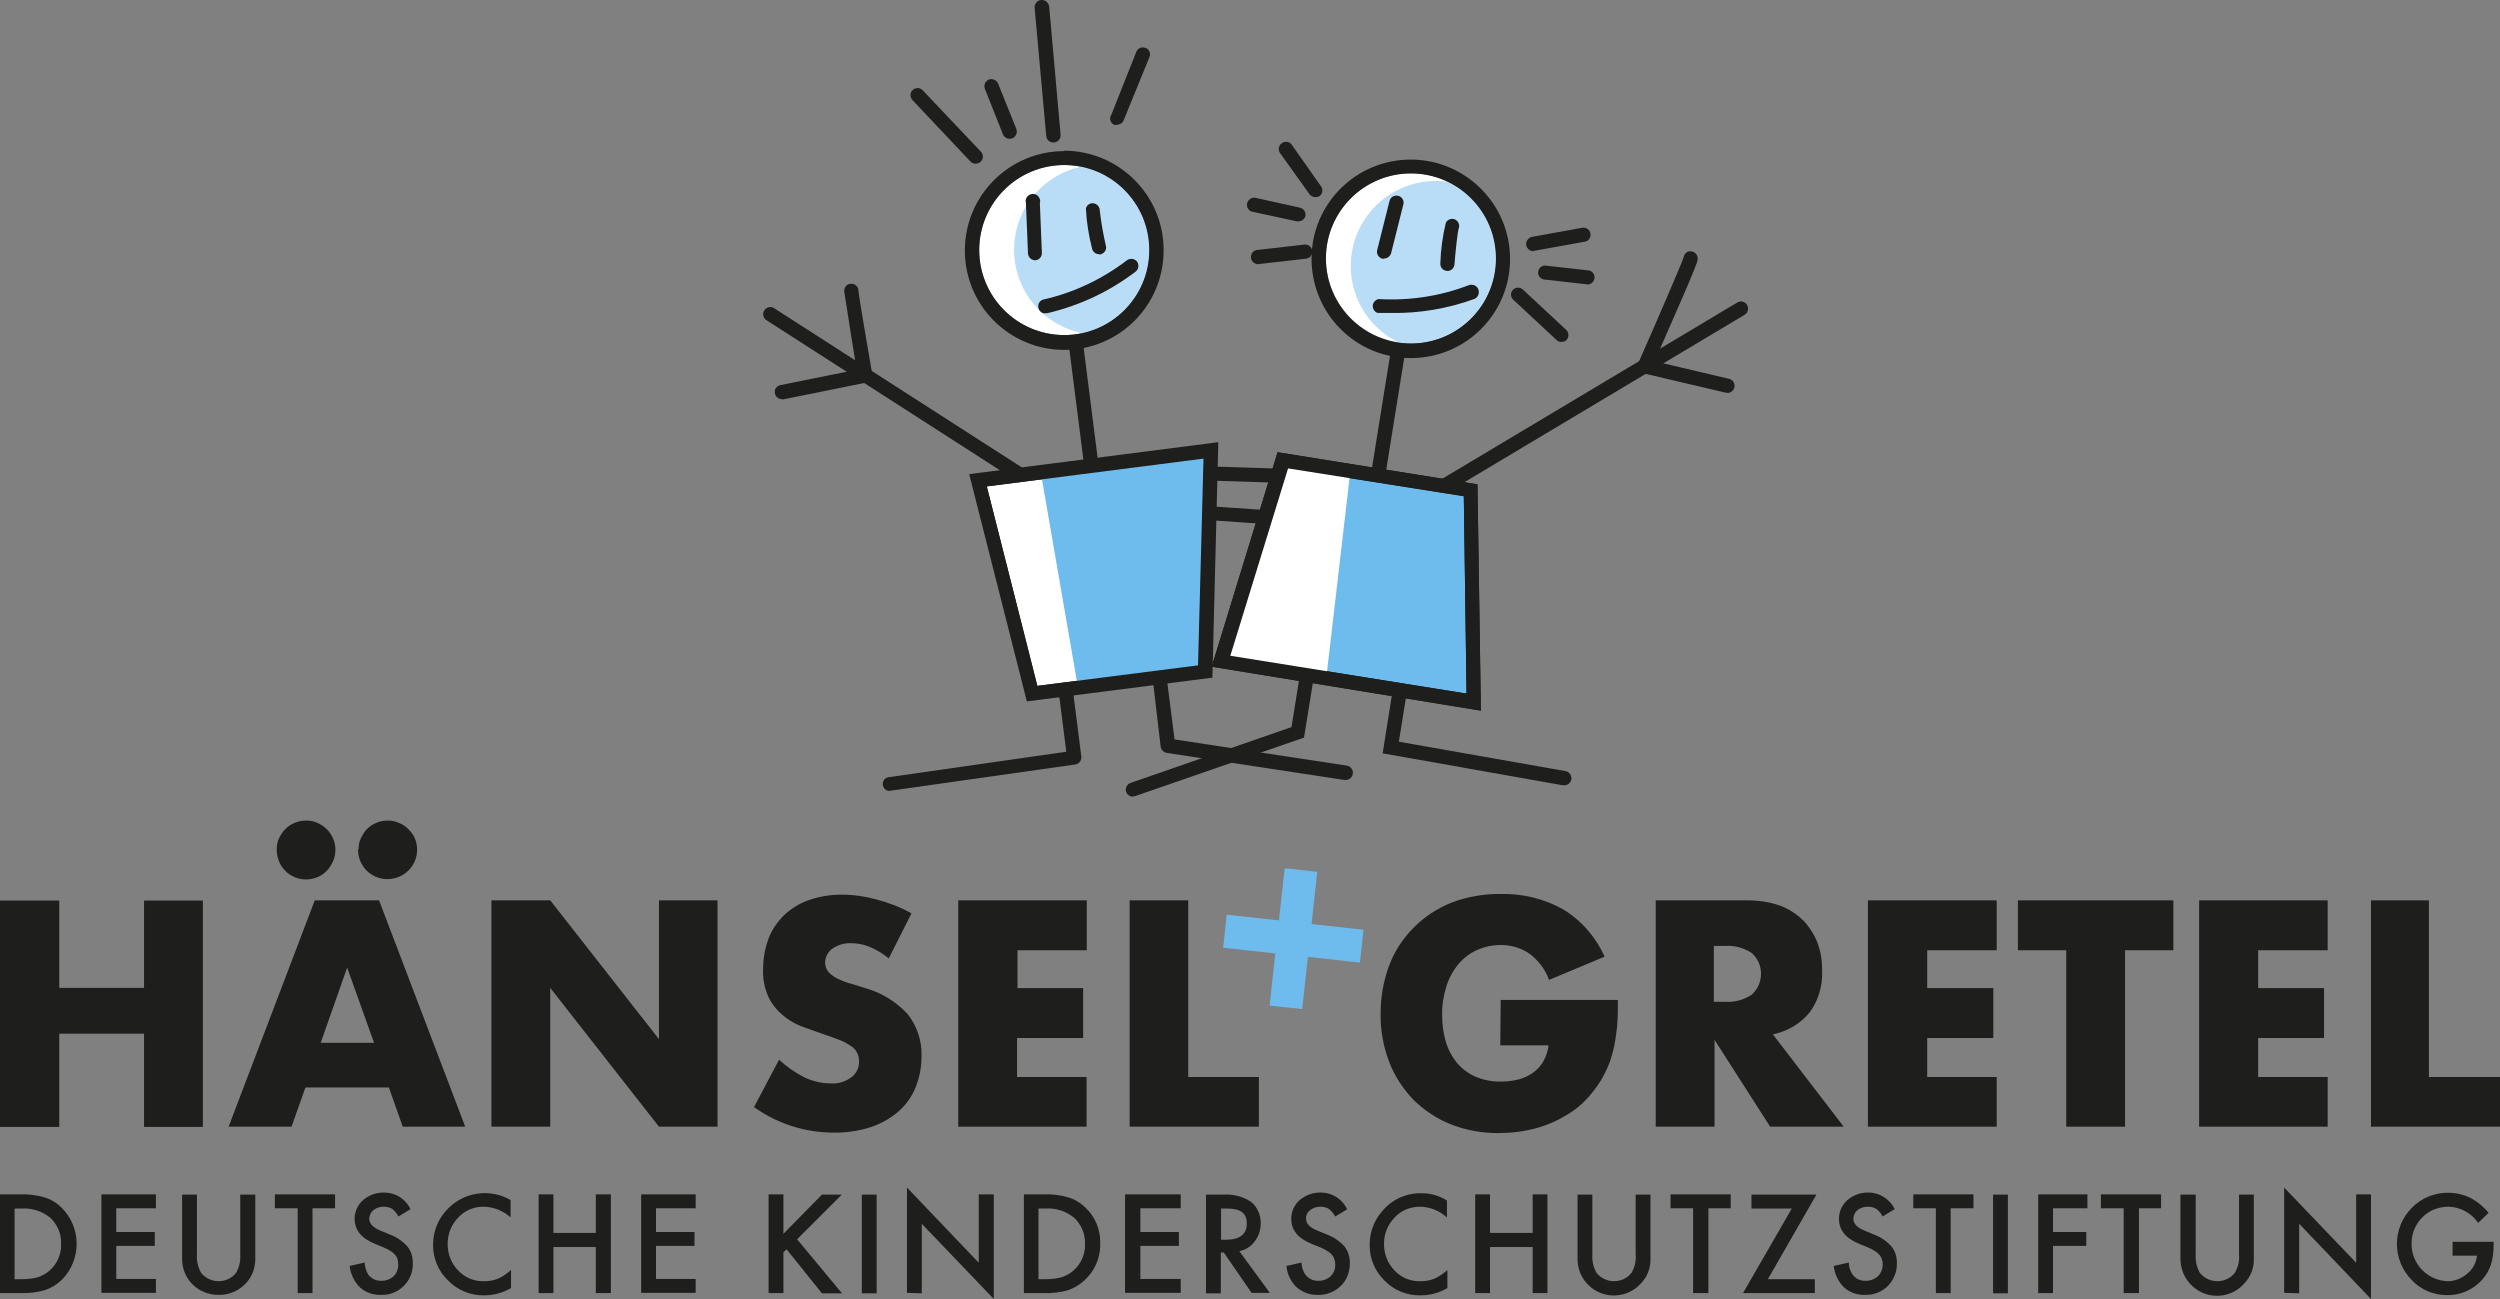 <?xml version="1.0" encoding="UTF-8"?>
<svg id="Ebene_1" xmlns="http://www.w3.org/2000/svg" xmlns:xlink="http://www.w3.org/1999/xlink" viewBox="0 0 109.68 57">
  <rect x="0" y="0" width="109.68" height="57" fill="#808080" stroke="none"/>
  <defs>
    <style>
      .cls-1 {
        fill: #baddf7;
      }

      .cls-2 {
        fill: #fff;
      }

      .cls-3 {
        fill: none;
      }

      .cls-4 {
        clip-path: url(#clippath-1);
      }

      .cls-5 {
        fill: #1e1e1c;
      }

      .cls-6 {
        clip-path: url(#clippath-2);
      }

      .cls-7 {
        clip-path: url(#clippath);
      }

      .cls-8 {
        fill: #6ebbed;
      }
    </style>
    <clipPath id="clippath">
      <polygon class="cls-3" points="53.13 19.77 42.9 21.07 45.28 30.43 52.88 29.46 53.13 19.77"/>
    </clipPath>
    <clipPath id="clippath-1">
      <circle class="cls-3" cx="46.69" cy="10.97" r="3.73"/>
    </clipPath>
    <clipPath id="clippath-2">
      <circle class="cls-3" cx="61.9" cy="11.33" r="3.73"/>
    </clipPath>
  </defs>
  <g id="Logo_komplett_klein_schwarz">
    <path class="cls-5" d="M2.6,43.34h3.72v-3.83h2.58v9.93h-2.58v-4.09h-3.72v4.09H0v-9.93h2.6v3.83Z"/>
    <path class="cls-5" d="M17.06,47.71h-3.66l-.61,1.72h-2.76l3.78-9.93h2.82l3.78,9.93h-2.74l-.61-1.72ZM12.14,37.26c0-.17.03-.33.1-.48.07-.15.16-.29.28-.41.12-.12.26-.21.41-.27.16-.07.33-.1.5-.1.17,0,.34.03.49.1.15.06.29.16.41.27.12.12.21.26.28.41.14.32.14.69,0,1.01-.07.15-.16.29-.27.41-.12.12-.25.22-.41.28-.66.28-1.42-.03-1.69-.69-.07-.17-.1-.35-.1-.53h0ZM16.41,45.75l-1.18-3.3-1.16,3.3h2.34ZM15.73,37.26c0-.17.03-.33.1-.48.07-.15.16-.29.27-.41.12-.12.26-.21.41-.27.16-.07.33-.1.5-.1.17,0,.34.03.49.1.15.06.29.15.41.27.12.12.22.25.29.41.07.16.1.33.1.5,0,.72-.59,1.29-1.31,1.29-.34,0-.67-.14-.91-.38-.24-.25-.38-.58-.37-.93Z"/>
    <path class="cls-5" d="M21.56,49.43v-9.93h2.58l4.77,6.09v-6.09h2.57v9.93h-2.57l-4.77-6.09v6.09h-2.58Z"/>
    <path class="cls-5" d="M39,42.05c-.26-.21-.54-.38-.85-.51-.26-.11-.54-.16-.82-.16-.29-.01-.57.07-.81.24-.2.14-.32.37-.32.61,0,.16.05.31.16.43.12.12.26.22.41.29.2.09.4.17.61.22l.61.19c.7.2,1.33.59,1.83,1.13.41.52.63,1.17.61,1.83,0,.47-.08.94-.26,1.38-.16.41-.42.77-.75,1.06-.36.31-.77.54-1.22.69-.53.17-1.08.25-1.63.24-1.25,0-2.47-.39-3.49-1.12l1.1-2.08c.34.32.72.58,1.14.79.35.16.73.25,1.12.25.34.03.67-.08.94-.29.2-.16.31-.4.31-.66,0-.13-.02-.26-.08-.38-.06-.12-.15-.23-.26-.3-.15-.1-.31-.19-.48-.26-.19-.08-.44-.16-.72-.26s-.66-.23-.98-.35c-.31-.12-.6-.29-.85-.51-.26-.22-.47-.49-.61-.79-.17-.38-.25-.8-.23-1.22,0-.46.08-.91.24-1.34.15-.39.39-.73.68-1.02.31-.29.68-.52,1.08-.66.46-.16.94-.24,1.43-.24.52,0,1.03.07,1.54.21.54.14,1.05.34,1.54.61l-1.01,2Z"/>
    <path class="cls-5" d="M47.69,41.69h-3.05v1.66h2.88v2.19h-2.9v1.71h3.05v2.18h-5.63v-9.93h5.64v2.19Z"/>
    <path class="cls-5" d="M52.13,39.51v7.74h3.1v2.18h-5.67v-9.93h2.58Z"/>
    <path class="cls-5" d="M65.86,43.87h5.12c0,.52,0,1-.07,1.43-.04.42-.13.82-.26,1.22-.18.5-.43.96-.76,1.37-.31.4-.68.74-1.11,1-.44.27-.91.48-1.4.61-.52.14-1.07.21-1.61.21-.72.01-1.44-.12-2.11-.38-.61-.24-1.17-.61-1.64-1.07-.46-.48-.83-1.04-1.07-1.66-.26-.68-.39-1.4-.38-2.12,0-.73.12-1.45.38-2.13.23-.62.6-1.18,1.07-1.65.47-.48,1.04-.85,1.66-1.1.69-.26,1.43-.39,2.17-.38.95-.02,1.89.21,2.72.67.81.49,1.44,1.22,1.83,2.08l-2.44,1.02c-.17-.47-.48-.88-.89-1.17-.36-.24-.79-.36-1.22-.36-.36,0-.72.07-1.05.22-.31.14-.59.35-.81.61-.24.29-.42.62-.53.97-.13.41-.2.84-.19,1.27,0,.4.05.79.16,1.17.1.34.27.66.49.93.22.26.5.47.82.61.36.15.74.22,1.13.21.25,0,.5-.03.74-.09.22-.05.42-.15.61-.27.19-.13.35-.3.47-.49.13-.23.22-.48.25-.74h-2.12l.02-1.99Z"/>
    <path class="cls-5" d="M80.87,49.43h-3.21l-2.44-3.81v3.81h-2.58v-9.93h4.02c.49,0,.99.07,1.45.24.38.14.73.37,1.02.66.26.28.47.61.61.97.14.39.21.8.2,1.22.03.65-.16,1.3-.55,1.83-.41.5-.98.83-1.61.96l3.1,4.04ZM75.19,43.95h.49c.41.03.82-.08,1.17-.31.5-.45.55-1.22.11-1.72-.03-.04-.07-.07-.11-.11-.35-.23-.76-.34-1.17-.31h-.49v2.45Z"/>
    <path class="cls-5" d="M87.6,41.69h-3.05v1.66h2.9v2.19h-2.9v1.71h3.05v2.18h-5.65v-9.93h5.65v2.19Z"/>
    <path class="cls-5" d="M93.23,41.69v7.74h-2.58v-7.74h-2.12v-2.19h6.82v2.19h-2.12Z"/>
    <path class="cls-5" d="M102.12,41.69h-3.05v1.66h2.89v2.19h-2.89v1.71h3.05v2.18h-5.64v-9.93h5.64v2.19Z"/>
    <path class="cls-5" d="M106.56,39.51v7.74h3.13v2.18h-5.67v-9.93h2.55Z"/>
    <path class="cls-5" d="M0,56.73v-4.33h.91c.35-.01.7.03,1.03.13.28.08.53.23.74.43.89.86.91,2.27.06,3.16-.02.02-.04.04-.06.06-.21.19-.46.34-.74.43-.33.09-.67.13-1.02.12h-.92ZM.65,56.12h.29c.25,0,.5-.02.74-.09.19-.07.37-.17.52-.31.32-.29.5-.72.48-1.15.02-.43-.16-.85-.48-1.15-.36-.29-.81-.43-1.27-.4h-.29v3.11Z"/>
    <path class="cls-5" d="M6.84,53.01h-1.74v1.04h1.69v.61h-1.69v1.45h1.74v.61h-2.39v-4.32h2.39v.61Z"/>
    <path class="cls-5" d="M8.64,52.41v2.61c-.02.28.04.57.18.82.34.42.95.49,1.38.16.06-.05.11-.1.16-.16.14-.25.2-.53.18-.82v-2.61h.66v2.79c.01.42-.14.82-.43,1.12-.31.32-.74.5-1.18.49-.44,0-.87-.17-1.17-.49-.29-.3-.44-.71-.43-1.12v-2.79h.65Z"/>
    <path class="cls-5" d="M13.71,53.01v3.72h-.65v-3.72h-1v-.61h2.64v.61h-.99Z"/>
    <path class="cls-5" d="M18.01,53.05l-.53.32c-.07-.13-.16-.25-.28-.34-.11-.06-.24-.09-.37-.09-.16,0-.32.05-.45.15-.11.09-.18.24-.18.38,0,.21.16.38.47.51l.43.18c.3.11.56.29.77.52.17.21.25.48.24.75.01.37-.13.73-.4.99-.26.26-.62.4-.99.39-.34.01-.67-.1-.93-.33-.25-.25-.41-.58-.45-.94l.66-.15c0,.18.06.36.15.52.14.19.37.3.61.28.19,0,.37-.07.51-.2.14-.14.21-.33.2-.52,0-.08-.01-.15-.03-.23-.02-.07-.06-.14-.11-.19-.06-.07-.12-.12-.19-.16-.09-.06-.18-.11-.28-.15l-.41-.17c-.61-.25-.89-.61-.89-1.1,0-.31.13-.61.37-.82.26-.22.59-.34.93-.33.49,0,.94.28,1.15.73Z"/>
    <path class="cls-5" d="M22.4,52.64v.77c-.32-.29-.74-.46-1.18-.47-.42,0-.83.16-1.12.48-.3.31-.47.73-.46,1.17,0,.43.16.84.46,1.15.29.31.7.48,1.13.47.21,0,.42-.03.61-.11.1-.04.19-.09.28-.15.1-.07.19-.14.3-.23v.79c-.36.21-.77.32-1.18.32-.59.01-1.16-.22-1.58-.65-.43-.41-.67-.98-.66-1.57,0-.54.19-1.07.55-1.47.71-.84,1.93-1.04,2.87-.48h-.03Z"/>
    <path class="cls-5" d="M24.28,54.09h1.86v-1.69h.66v4.33h-.66v-2.02h-1.86v2.02h-.65v-4.33h.65v1.69Z"/>
    <path class="cls-5" d="M30.52,53.01h-1.74v1.04h1.69v.61h-1.69v1.45h1.74v.61h-2.39v-4.32h2.39v.61Z"/>
    <path class="cls-5" d="M34.37,54.13l1.69-1.72h.87l-1.96,1.96,1.97,2.37h-.88l-1.55-1.93-.14.13v1.79h-.65v-4.33h.65v1.72Z"/>
    <path class="cls-5" d="M38.46,52.41v4.33h-.65v-4.33h.65Z"/>
    <path class="cls-5" d="M39.79,56.73v-4.63l3.15,3.3v-3h.66v4.59l-3.16-3.3v3.05l-.65-.02Z"/>
    <path class="cls-5" d="M44.92,56.73v-4.33h.91c.35-.01.7.03,1.03.13.28.08.53.23.74.43.45.41.69,1,.67,1.6.02.92-.56,1.75-1.43,2.05-.33.09-.67.13-1.02.12h-.9ZM45.57,56.12h.29c.25,0,.49-.02.73-.09.2-.07.38-.17.53-.31.32-.29.5-.72.48-1.15.02-.43-.16-.85-.48-1.15-.36-.29-.81-.43-1.27-.4h-.29v3.11Z"/>
    <path class="cls-5" d="M51.8,53.01h-1.77v1.04h1.69v.61h-1.69v1.45h1.77v.61h-2.44v-4.32h2.44v.61Z"/>
    <path class="cls-5" d="M54.37,54.89l1.34,1.83h-.8l-1.22-1.77h-.13v1.79h-.65v-4.33h.76c.43-.03.86.08,1.22.32.28.23.43.59.42.95,0,.29-.09.56-.27.79-.16.22-.4.37-.67.42ZM53.56,54.39h.21c.61,0,.93-.23.93-.71s-.3-.66-.9-.66h-.23v1.37Z"/>
    <path class="cls-5" d="M59.11,53.05l-.53.32c-.07-.13-.17-.25-.29-.34-.11-.06-.23-.09-.36-.09-.16,0-.33.05-.45.15-.12.09-.19.23-.18.38,0,.21.16.38.48.51l.43.18c.3.11.56.29.77.52.17.21.25.48.24.75,0,.37-.13.73-.4.99-.27.26-.63.4-1,.39-.34.01-.67-.11-.93-.33-.26-.25-.42-.58-.45-.94l.66-.15c0,.18.06.36.16.52.14.19.37.3.61.28.19,0,.37-.07.51-.2.14-.14.21-.33.2-.52,0-.08-.01-.15-.04-.23-.02-.07-.06-.14-.11-.19-.05-.07-.12-.12-.19-.16-.09-.06-.18-.11-.28-.15l-.42-.17c-.61-.25-.89-.61-.89-1.1,0-.31.13-.61.37-.82.26-.22.59-.34.93-.33.49,0,.94.28,1.15.73Z"/>
    <path class="cls-5" d="M63.48,52.64v.77c-.32-.29-.74-.46-1.17-.47-.43,0-.84.16-1.13.48-.3.31-.47.73-.46,1.17,0,.43.16.84.46,1.15.29.31.7.48,1.13.47.21,0,.42-.03.61-.11.1-.04.19-.09.28-.15.11-.07.21-.15.3-.23v.79c-.36.21-.76.32-1.18.32-.59.01-1.17-.22-1.58-.65-.42-.41-.66-.98-.65-1.57,0-.54.19-1.07.55-1.47.42-.52,1.07-.81,1.74-.79.39,0,.77.11,1.1.32Z"/>
    <path class="cls-5" d="M65.37,54.09h1.87v-1.69h.65v4.33h-.65v-2.02h-1.87v2.02h-.65v-4.33h.65v1.69Z"/>
    <path class="cls-5" d="M69.86,52.41v2.61c-.02.28.04.57.18.82.34.42.95.49,1.38.16.06-.05.11-.1.16-.16.14-.25.21-.53.18-.82v-2.61h.65v2.79c.02.42-.14.82-.43,1.12-.6.65-1.62.69-2.26.09-.34-.31-.52-.75-.51-1.21v-2.79h.65Z"/>
    <path class="cls-5" d="M74.95,53.01v3.72h-.67v-3.72h-.99v-.61h2.64v.61h-.97Z"/>
    <path class="cls-5" d="M77.55,56.12h2.07v.61h-3.15l2.14-3.71h-1.77v-.61h2.85l-2.13,3.71Z"/>
    <path class="cls-5" d="M83.12,53.05l-.53.32c-.06-.14-.16-.25-.28-.34-.11-.06-.23-.09-.36-.09-.17,0-.33.05-.46.15-.11.09-.18.24-.18.38,0,.21.16.38.47.51l.43.18c.3.11.56.29.77.52.17.21.25.48.24.75.01.37-.14.73-.4.99-.26.26-.62.4-.99.39-.34.01-.67-.1-.93-.33-.25-.25-.41-.58-.45-.94l.66-.15c0,.19.06.37.16.52.14.2.37.3.61.28.19,0,.37-.07.51-.2.14-.14.21-.33.21-.52,0-.08-.01-.15-.04-.23-.02-.07-.06-.14-.11-.19-.06-.07-.12-.12-.19-.16-.09-.06-.18-.11-.28-.15l-.41-.17c-.61-.25-.89-.61-.89-1.1,0-.31.13-.61.37-.82.26-.22.59-.34.93-.33.49,0,.93.29,1.15.73Z"/>
    <path class="cls-5" d="M85.58,53.01v3.72h-.65v-3.72h-.99v-.61h2.64v.61h-.99Z"/>
    <path class="cls-5" d="M88.09,52.41v4.33h-.65v-4.33h.65Z"/>
    <path class="cls-5" d="M91.58,53.01h-1.51v1.04h1.46v.61h-1.46v2.07h-.65v-4.33h2.16v.61Z"/>
    <path class="cls-5" d="M93.84,53.01v3.72h-.67v-3.72h-1v-.61h2.64v.61h-.97Z"/>
    <path class="cls-5" d="M96.33,52.41v2.61c-.02.28.04.57.18.82.34.42.95.49,1.38.16.06-.05.11-.1.16-.16.14-.25.21-.53.18-.82v-2.61h.65v2.79c.02.42-.14.82-.43,1.12-.59.66-1.61.71-2.26.11-.35-.32-.54-.77-.53-1.24v-2.78h.66Z"/>
    <path class="cls-5" d="M100.21,56.73v-4.63l3.16,3.3v-3h.65v4.59l-3.15-3.3v3.05l-.66-.02Z"/>
    <path class="cls-5" d="M107.61,54.48h1.79v.14c0,.29-.03.58-.12.87-.08.24-.21.46-.38.65-.39.44-.95.69-1.54.68-.59,0-1.15-.23-1.55-.66-.87-.88-.87-2.29,0-3.17.42-.43,1-.67,1.6-.66.33,0,.65.07.94.21.32.16.6.39.83.67l-.46.44c-.29-.43-.78-.7-1.3-.71-.43,0-.85.16-1.15.47-.31.31-.48.73-.47,1.17,0,.88.7,1.59,1.57,1.63.32,0,.63-.12.87-.33.24-.19.4-.48.43-.79h-1.07v-.61Z"/>
    <g id="plus">
      <path class="cls-8" d="M53.82,40.13l2.29.25.25-2.29,1.43.16-.25,2.29,2.28.25-.16,1.44-2.28-.25-.25,2.29-1.43-.15.25-2.29-2.29-.25.16-1.43Z"/>
    </g>
    <path class="cls-5" d="M58.05,23.16h0l-7.23-.49c-.17-.06-.25-.24-.2-.4.04-.1.12-.18.23-.21l7.22.49c.17.03.28.2.24.37-.02.12-.12.22-.24.24h-.02Z"/>
    <rect class="cls-5" x="47.38" y="14.75" width=".63" height="8.35" transform="translate(-2.01 6.16) rotate(-7.24)"/>
    <path class="cls-5" d="M39,34.7c-.17-.02-.29-.17-.27-.34.01-.13.11-.23.23-.26l7.82-1.12-.34-2.69c-.02-.17.09-.32.26-.35,0,0,0,0,.01,0,.17-.02.33.09.35.26,0,0,0,0,0,0l.38,2.99c.02.17-.1.33-.27.35l-8.17,1.16Z"/>
    <path class="cls-5" d="M59.03,34.22h-.04l-7.81-1.19c-.14-.03-.24-.14-.26-.27l-.35-2.99c-.02-.17.09-.33.26-.35,0,0,0,0,0,0,.17-.02.33.1.35.27l.35,2.75,7.56,1.15c.17.03.29.19.26.36-.02.16-.17.28-.34.27Z"/>
    <path class="cls-5" d="M47.43,22.86c-.06,0-.12-.02-.17-.05l-13.63-8.76c-.15-.09-.19-.29-.1-.43.09-.15.29-.19.43-.1l13.63,8.76c.14.1.18.29.09.43-.06.09-.16.14-.26.14Z"/>
    <path class="cls-5" d="M34.28,17.51c-.17-.01-.3-.16-.29-.33,0-.13.1-.24.23-.28l3.36-.68c-.13-.85-.52-3.24-.54-3.42-.02-.17.09-.33.26-.35,0,0,0,0,.01,0,.17-.02.32.09.35.26,0,0,0,.01,0,.02,0,.16.4,2.49.61,3.7.03.16-.08.32-.24.35l-3.66.74h-.09Z"/>
    <g class="cls-7">
      <g>
        <polygon class="cls-2" points="53.13 19.77 42.9 21.07 45.28 30.43 52.88 29.46 53.13 19.77"/>
        <path class="cls-5" d="M45.05,30.77l-2.53-9.97,10.93-1.4-.26,10.33-8.13,1.04ZM43.29,21.33l2.22,8.76,7.05-.9.24-9.07-9.51,1.22Z"/>
        <polygon class="cls-8" points="52.9 19.68 45.67 20.78 47.26 29.97 52.9 29.24 52.9 19.68"/>
      </g>
    </g>
    <path class="cls-5" d="M45.05,30.77l-2.53-9.97,10.93-1.4-.26,10.33-8.13,1.04ZM43.29,21.33l2.22,8.76,7.05-.9.24-9.07-9.51,1.22Z"/>
    <path class="cls-5" d="M49.01,5.48s-.08,0-.12,0c-.16-.07-.23-.24-.16-.4,0-.01.01-.02.02-.03l1.1-2.77c.06-.16.23-.24.39-.18,0,0,.01,0,.02,0,.16.06.24.25.17.4,0,0,0,0,0,0l-1.13,2.77c-.04.12-.16.2-.29.2Z"/>
    <path class="cls-5" d="M46.21,6.25c-.16,0-.3-.12-.31-.29l-.51-5.62c-.01-.17.12-.33.29-.34,0,0,0,0,.01,0,.17-.01.32.12.34.29l.5,5.62c.02.17-.11.32-.28.34,0,0,0,0,0,0h-.04Z"/>
    <path class="cls-5" d="M42.8,7.18c-.09,0-.17-.03-.23-.1l-2.53-2.68c-.12-.12-.13-.32-.01-.44s.32-.13.44-.01c0,0,.02.02.02.02l2.54,2.68c.12.12.12.32,0,.44-.06.06-.15.09-.23.09Z"/>
    <path class="cls-5" d="M44.29,6.09c-.13,0-.24-.08-.29-.2l-.79-1.99c-.06-.16.01-.34.17-.41.16-.06.34.02.41.18l.8,1.99c.06.16-.02.34-.18.41-.04.01-.08.02-.12.02Z"/>
    <circle class="cls-2" cx="46.69" cy="10.97" r="3.73"/>
    <g class="cls-4">
      <circle class="cls-1" cx="48.22" cy="10.96" r="3.73"/>
    </g>
    <path class="cls-5" d="M46.69,7.24c2.06,0,3.73,1.67,3.73,3.73s-1.67,3.73-3.73,3.73c-2.06,0-3.73-1.67-3.73-3.73s1.67-3.73,3.73-3.73h0M46.69,6.63c-2.41,0-4.36,1.95-4.36,4.36,0,2.41,1.95,4.36,4.36,4.36s4.36-1.95,4.36-4.36c0,0,0-.01,0-.02,0-2.4-1.95-4.35-4.36-4.36v.02Z"/>
    <path class="cls-5" d="M45.84,13.75c-.17,0-.3-.16-.29-.33,0-.13.1-.25.23-.28,1.33-.3,2.57-.89,3.66-1.72.14-.1.33-.08.44.05.1.14.08.34-.05.44-1.15.88-2.47,1.5-3.88,1.83h-.1Z"/>
    <path class="cls-5" d="M45.42,11.42c-.17,0-.31-.13-.32-.3l-.09-2.21c-.05-.17.05-.34.22-.39.17-.05.34.05.39.22.02.06.02.12,0,.17l.09,2.19c0,.17-.13.32-.3.32,0,0,0,0,0,0h.01Z"/>
    <path class="cls-5" d="M48.21,11.15c-.15,0-.27-.11-.3-.25-.15-.58-.24-1.17-.27-1.76.05-.17.22-.26.38-.21.14.04.23.17.23.31.06.52.15,1.04.27,1.55.04.17-.07.33-.24.37,0,0,0,0,0,0h-.06Z"/>
    <path class="cls-5" d="M58.64,21.26h0l-5.36-.17c-.17,0-.31-.14-.3-.32,0,0,0,0,0,0,0-.17.15-.31.32-.3l5.37.17c.17.05.27.22.22.39-.03.11-.11.19-.22.22l-.02.02Z"/>
    <rect class="cls-5" x="56.54" y="18.87" width="8.35" height=".63" transform="translate(32.15 76.09) rotate(-80.87)"/>
    <path class="cls-5" d="M49.72,34.95c-.17.01-.32-.12-.33-.29,0-.15.09-.28.23-.32l7.04-2.44.45-2.79c0-.17.15-.31.32-.3s.31.15.3.32c0,.02,0,.05-.01.07l-.51,3.16-7.39,2.56s-.06.02-.1.02Z"/>
    <path class="cls-5" d="M68.6,34.45h-.05l-7.89-1.4.52-3.28c.03-.17.19-.29.36-.26.17.03.29.19.26.36l-.43,2.67,7.31,1.29c.17.03.28.19.26.36,0,0,0,0,0,0-.03.16-.18.28-.34.26Z"/>
    <path class="cls-5" d="M62.47,22.16c-.11,0-.21-.06-.27-.15-.09-.15-.04-.34.11-.43l13.91-8.31c.15-.09.34-.04.43.11.08.15.04.34-.11.43l-13.91,8.31c-.05.03-.11.04-.16.04Z"/>
    <path class="cls-5" d="M75.79,17.23h-.07l-4-.94.15-.35c.74-1.68,1.93-4.42,2-4.67.03-.17.19-.28.35-.24,0,0,0,0,0,0,.17.03.28.19.26.36,0,0,0,0,0,0,0,.19-1.01,2.44-1.89,4.46l3.27.77c.17.04.27.21.23.38-.04.14-.16.24-.3.24Z"/>
    <polygon class="cls-8" points="64.66 30.8 53.57 29.02 56.29 20.19 64.54 21.51 64.66 30.8"/>
    <path class="cls-5" d="M64.98,31.18l-11.82-1.93,2.89-9.41,8.77,1.41.15,9.93ZM53.98,28.77l10.36,1.66-.12-8.66-7.71-1.22-2.53,8.21Z"/>
    <polygon class="cls-2" points="58.19 29.71 53.76 28.87 56.34 20.04 59.26 20.52 58.19 29.71"/>
    <path class="cls-5" d="M64.98,31.18l-11.82-1.93,2.89-9.41,8.77,1.41.15,9.93ZM53.98,28.77l10.36,1.66-.12-8.66-7.71-1.22-2.53,8.21Z"/>
    <circle class="cls-2" cx="61.9" cy="11.33" r="3.73"/>
    <g class="cls-6">
      <circle class="cls-1" cx="62.99" cy="11.67" r="3.73"/>
    </g>
    <path class="cls-5" d="M61.9,7.61c2.06,0,3.73,1.67,3.73,3.73s-1.67,3.73-3.73,3.73-3.73-1.67-3.73-3.73,1.67-3.73,3.73-3.73h0M61.9,7c-2.41,0-4.36,1.94-4.36,4.35,0,2.41,1.94,4.36,4.35,4.36,2.41,0,4.36-1.94,4.36-4.35,0,0,0,0,0,0,0-2.4-1.95-4.35-4.35-4.36Z"/>
    <path class="cls-5" d="M61.05,13.73h-.61c-.17-.06-.25-.24-.2-.4.04-.1.12-.18.23-.21,1.35.08,2.7-.12,3.97-.61.17-.06.36.02.42.19.06.17-.02.36-.19.42-1.16.42-2.39.63-3.63.61Z"/>
    <path class="cls-5" d="M60.72,11.35h-.07c-.17-.04-.27-.21-.23-.38l.54-2.15c.04-.17.21-.27.38-.23,0,0,0,0,0,0,.17.04.27.21.23.37,0,0,0,0,0,0l-.54,2.15c-.04.13-.16.23-.3.23Z"/>
    <path class="cls-5" d="M63.48,11.88h0c-.17,0-.3-.15-.29-.32,0,0,0,0,0-.01.02-.6.1-1.19.24-1.77.07-.16.26-.22.41-.15s.22.26.15.41h0c-.04.15-.13.92-.18,1.56-.01.17-.16.3-.33.29,0,0,0,0,0,0Z"/>
    <path class="cls-5" d="M57.71,8.65c-.1,0-.2-.05-.26-.13l-1.31-1.83c-.08-.15-.03-.35.13-.43.13-.07.29-.04.38.06l1.31,1.86c.1.14.06.33-.08.43,0,0,0,0,0,0-.05.03-.12.04-.18.04Z"/>
    <path class="cls-5" d="M55.13,11.58c-.17-.03-.28-.2-.24-.37.02-.12.12-.22.24-.24l2.09-.24c.17-.02.33.1.35.27,0,0,0,0,0,0,.02.17-.09.32-.26.35,0,0-.01,0-.02,0l-2.1.24h-.07Z"/>
    <path class="cls-5" d="M56.96,9.71h-.07l-1.99-.43c-.16-.07-.24-.25-.17-.41.05-.12.17-.2.31-.2l1.99.44c.17.04.27.2.24.37,0,0,0,0,0,0-.04.14-.16.23-.3.23Z"/>
    <path class="cls-5" d="M67.27,11.02c-.15,0-.28-.11-.31-.26-.03-.17.08-.33.26-.37l2.21-.4c.17-.02.33.1.35.27.02.16-.08.3-.23.34l-2.22.4h-.05Z"/>
    <path class="cls-5" d="M69.68,12.48h0l-1.87-.21c-.17,0-.32-.12-.33-.29s.12-.32.29-.33c.03,0,.07,0,.1.01l1.87.21c.17.06.25.24.2.4-.04.1-.12.18-.23.21h-.03Z"/>
    <path class="cls-5" d="M68.49,15c-.08,0-.16-.03-.21-.09l-1.9-1.77c-.12-.12-.12-.31,0-.43,0,0,0,0,0,0,.12-.12.32-.12.44,0l1.9,1.77c.12.12.12.32,0,.44-.06.06-.14.08-.23.08Z"/>
  </g>
</svg>